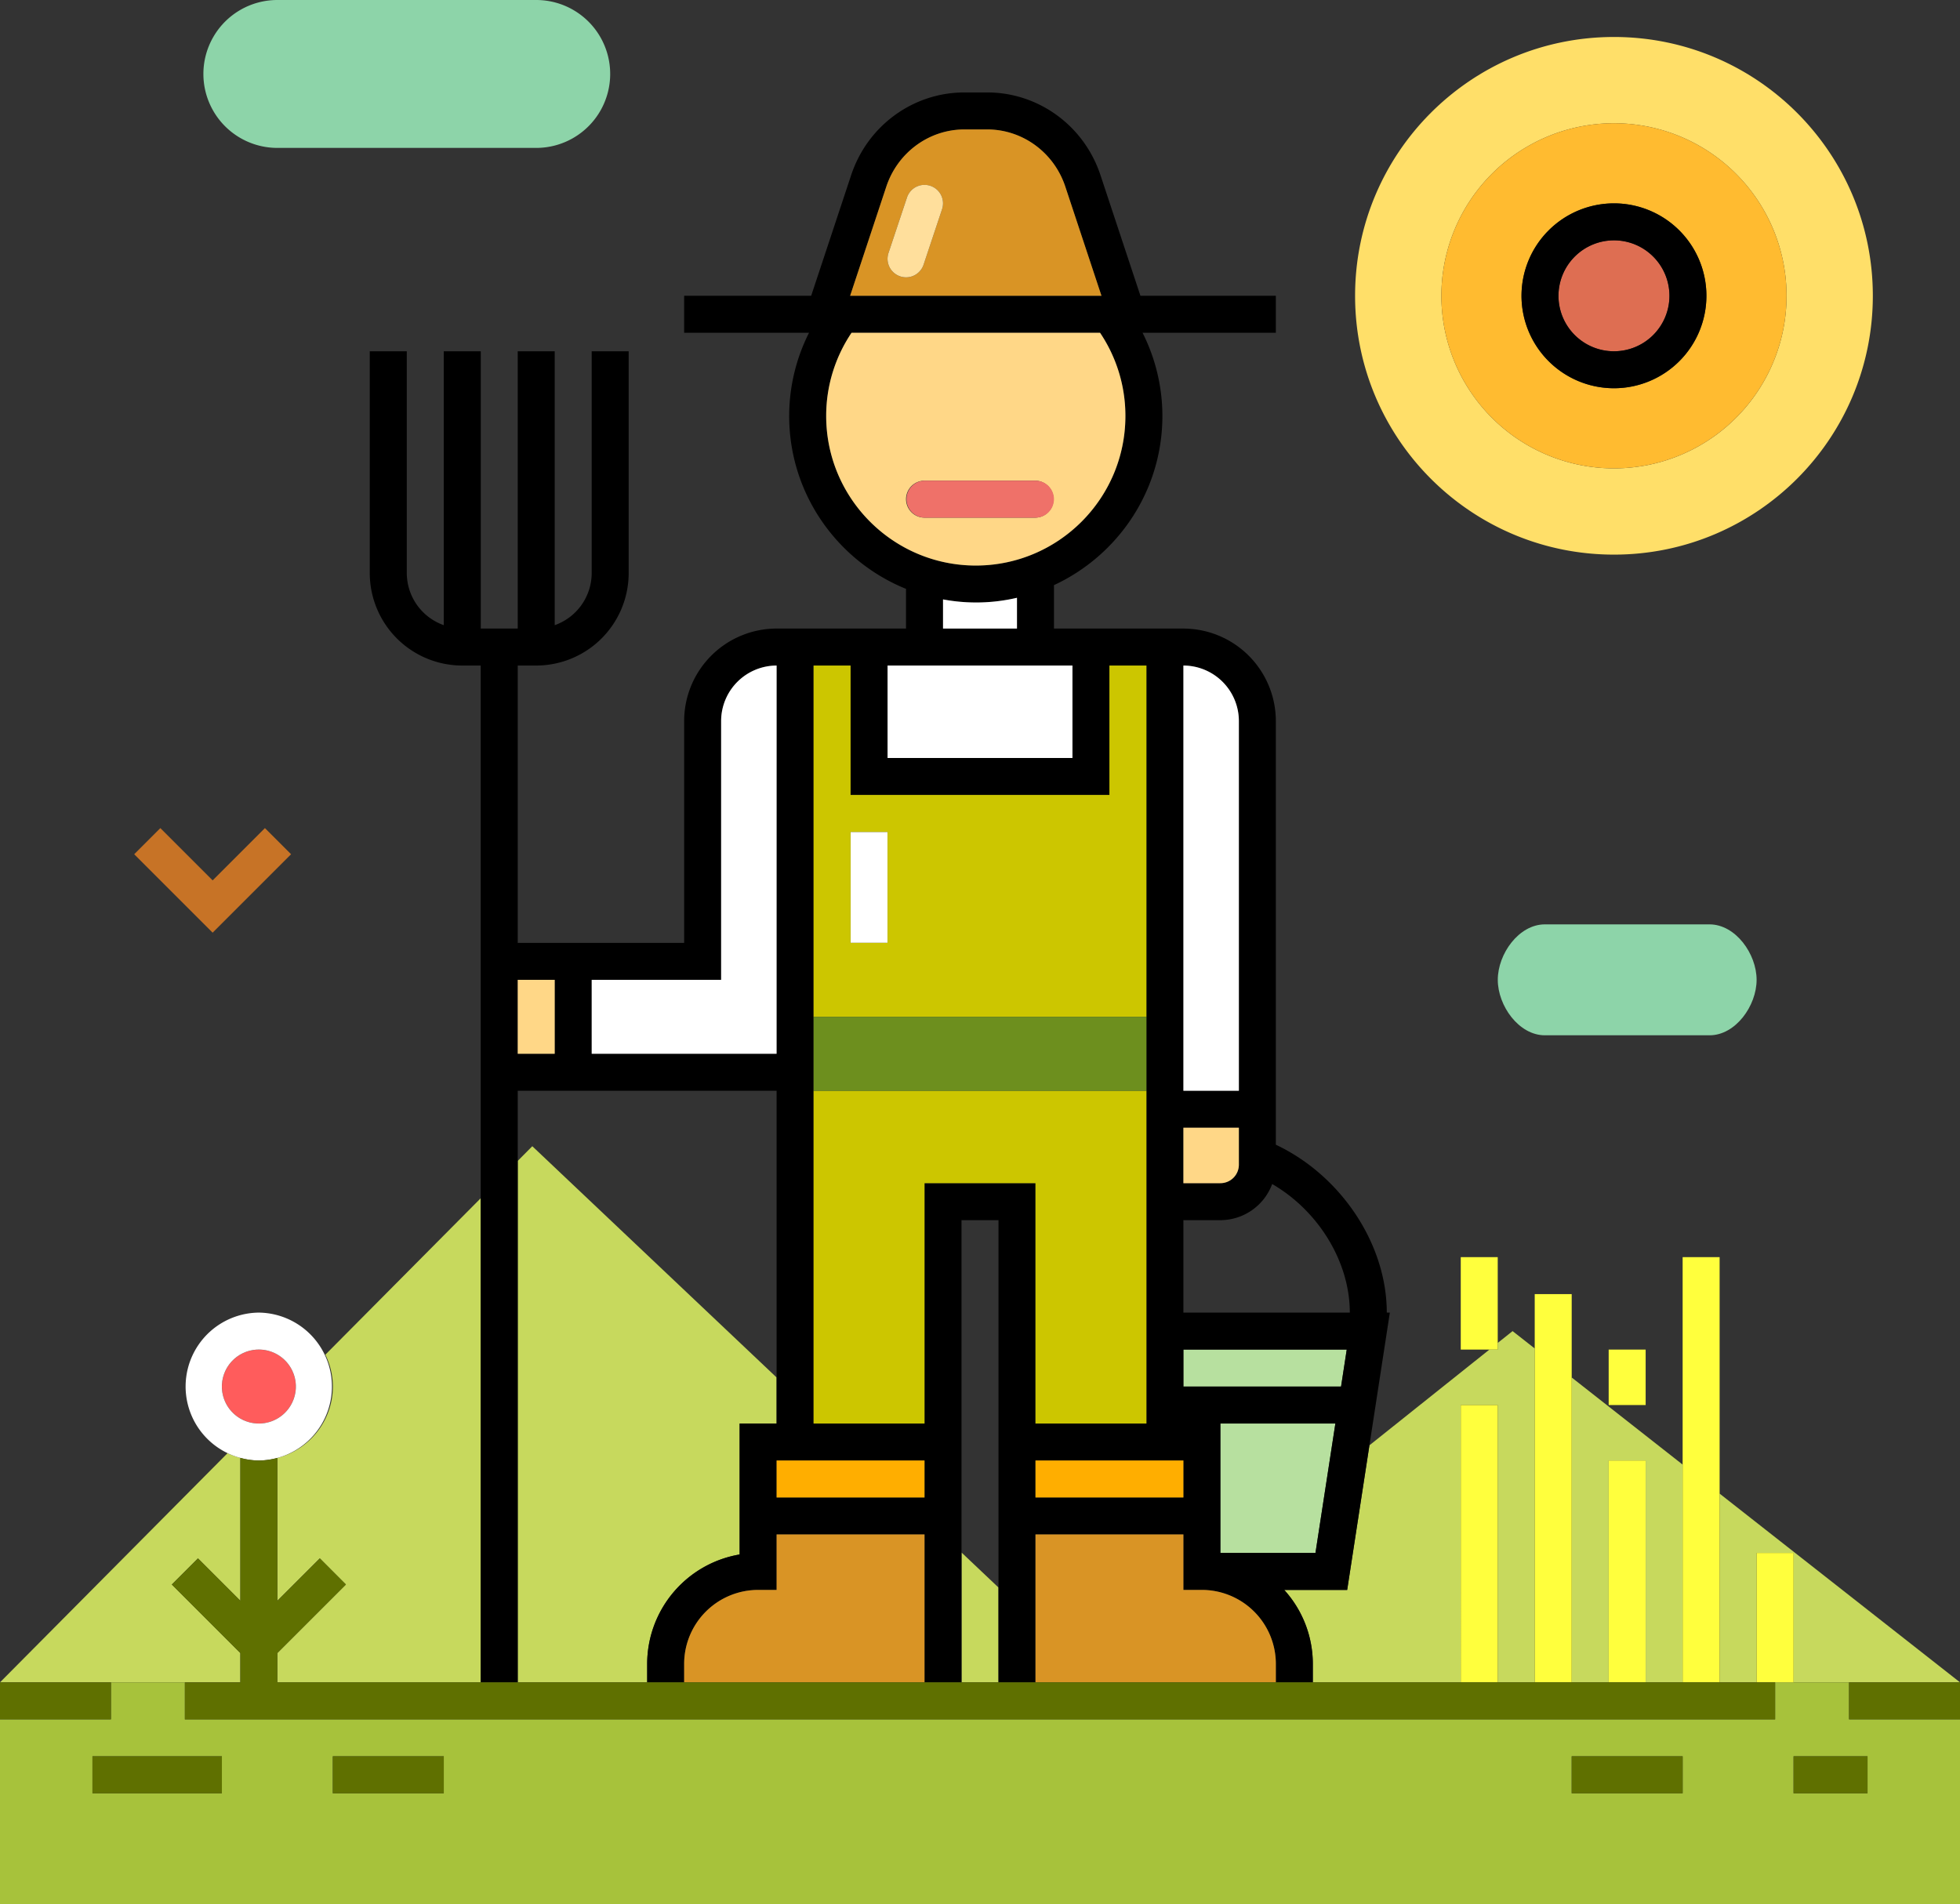 <svg id="Farmer" xmlns="http://www.w3.org/2000/svg" viewBox="0 0 1728 1679.09"><rect x="0" y="0" width="1728" height="1679.09" fill="#333333" stroke="none"/><defs><style>.cls-1{fill:#c7d95d;}.cls-2{fill:#a7c23b;}.cls-3{fill:#ffff3d;}.cls-4{fill:#ffdf69;}.cls-5{fill:#ffbb30;}.cls-6{fill:#de6e52;}.cls-7{fill:#b7e09f;}.cls-8{fill:#fff;}.cls-9{fill:#ffd787;}.cls-10{fill:#d99425;}.cls-11{fill:#ffae00;}.cls-12{fill:#ffdf9c;}.cls-13{fill:#ef7169;}.cls-14{fill:#ccc600;}.cls-15{fill:#6d8f1e;}.cls-16{fill:#ff5c5c;}.cls-17{fill:#5f7000;}.cls-18{fill:#c77326;}.cls-19{fill:#8dd4a9;}</style></defs><title>campesino</title><path class="cls-1" d="M380.53,1446v126l37.38-37.38,23,23.05-60.43,60.43v25.85H559.85V1217l-137,138a64.36,64.36,0,0,1,6.62,28.09A65.16,65.16,0,0,1,380.53,1446Z" transform="translate(-136 -160.45)"/><polygon class="cls-1" points="1418.26 1483.47 1418.26 1287.85 1450.87 1287.85 1450.87 1483.47 1483.47 1483.47 1483.47 1291.46 1385.66 1214.66 1385.66 1483.47 1418.26 1483.47"/><path class="cls-1" d="M706.57,1627.62a98,98,0,0,1,81.51-96.45V1415.7h32.6v-40.61L605.29,1171.17l-12.84,12.94v459.81H706.57Z" transform="translate(-136 -160.45)"/><path class="cls-1" d="M1268.22,1562.42a97.15,97.15,0,0,1,25.21,65.2v16.3h130.42V1399.4h32.6v244.52h32.61V1349.51l-19.52-15.32-13.09,10.44v5.86h-7.34l-105.78,84.42-19.61,127.51Z" transform="translate(-136 -160.45)"/><polygon class="cls-1" points="1548.68 1483.47 1548.68 1369.36 1581.28 1369.36 1581.28 1483.47 1630.19 1483.47 1728 1483.47 1516.08 1317.06 1516.08 1483.47 1548.68 1483.47"/><polygon class="cls-1" points="880.3 1399.85 847.7 1368.98 847.7 1483.47 880.3 1483.47 880.3 1399.85"/><path class="cls-1" d="M299,1643.92h48.9v-25.85l-60.43-60.43,23.05-23.05L347.92,1572V1446a65.37,65.37,0,0,1-11.28-4.18L136,1643.92H299Z" transform="translate(-136 -160.45)"/><path class="cls-2" d="M1766.19,1643.92H1701v32.61H299v-32.61H233.81v32.61H136v163H1864v-163h-97.81ZM331.62,1741.74H217.51v-32.61H331.62Zm195.63,0H429.43v-32.61h97.82Zm1092.22,0h-97.81v-32.61h97.81Zm163-32.61v32.61h-65.21v-32.61Z" transform="translate(-136 -160.45)"/><polygon class="cls-3" points="1385.66 1483.47 1385.66 1214.66 1385.66 1141.13 1353.06 1141.13 1353.06 1189.06 1353.06 1483.47 1385.66 1483.47"/><rect class="cls-3" x="1418.26" y="1287.85" width="32.6" height="195.62"/><polygon class="cls-3" points="1516.08 1483.47 1516.08 1317.06 1516.08 1108.53 1483.47 1108.53 1483.47 1291.46 1483.47 1483.47 1516.08 1483.47"/><rect class="cls-3" x="1287.85" y="1238.94" width="32.6" height="244.53"/><polygon class="cls-3" points="1320.45 1184.18 1320.45 1108.53 1287.85 1108.53 1287.85 1190.04 1313.11 1190.04 1320.45 1190.04 1320.45 1184.18"/><rect class="cls-3" x="1418.26" y="1190.04" width="32.6" height="48.91"/><polygon class="cls-3" points="1548.68 1369.36 1548.68 1483.47 1564.98 1483.47 1581.28 1483.47 1581.28 1369.36 1548.68 1369.36"/><path class="cls-4" d="M1558.92,649.51c126,0,228.23-102.18,228.23-228.23S1685,193.06,1558.92,193.06s-228.23,102.18-228.23,228.22S1432.88,649.51,1558.92,649.51Zm0-380.38a152.16,152.16,0,1,1-152.15,152.15A152.15,152.15,0,0,1,1558.92,269.13Z" transform="translate(-136 -160.45)"/><path class="cls-5" d="M1558.92,573.44a152.16,152.16,0,1,0-152.15-152.16A152.15,152.15,0,0,0,1558.92,573.44Zm0-233.67a81.51,81.51,0,1,1-81.51,81.51A81.61,81.61,0,0,1,1558.92,339.77Z" transform="translate(-136 -160.45)"/><circle class="cls-6" cx="1422.92" cy="260.83" r="48.91"/><path d="M1558.92,502.79a81.51,81.51,0,1,0-81.51-81.51A81.61,81.61,0,0,0,1558.92,502.79Zm0-130.41a48.91,48.91,0,1,1-48.91,48.9A49,49,0,0,1,1558.92,372.38Z" transform="translate(-136 -160.45)"/><polygon class="cls-7" points="1187.34 1190.04 1043.32 1190.04 1043.32 1222.64 1182.33 1222.64 1187.34 1190.04"/><polygon class="cls-7" points="1075.92 1255.24 1075.92 1353.06 1075.92 1369.36 1159.75 1369.36 1177.31 1255.24 1075.92 1255.24"/><path d="M592.45,1643.92V1122.26H820.68V1415.7h-32.6v115.47a98,98,0,0,0-81.51,96.45v16.3h32.6v-16.3a65.28,65.28,0,0,1,65.21-65.2h16.3v-48.91H951.09v130.41H983.7V1236.38h32.6v407.54h32.61V1513.51h130.41v48.91h16.3a65.28,65.28,0,0,1,65.21,65.2v16.3h32.6v-16.3a97.15,97.15,0,0,0-25.21-65.2h55.5l19.61-127.51,18-117h-2.7c0-60.49-40.31-120.9-97.81-148.07V796.23a81.61,81.61,0,0,0-81.51-81.51H1065.21V676.41c56.34-26.14,95.59-83.08,95.59-149.16a163.16,163.16,0,0,0-17.48-73.36h117.51V421.28H1141.45l-35.32-106.64c-14.49-43.46-54.61-72.68-99.83-72.68h-20c-45.22,0-85.34,29.22-99.83,72.72l-35.32,106.6h-112v32.61h110.1a163.16,163.16,0,0,0-17.48,73.36c0,68.94,42.7,128,103,152.45v35H820.68a81.61,81.61,0,0,0-81.51,81.51V991.85H592.45V747.32h16.3a81.6,81.6,0,0,0,81.51-81.51V470.19h-32.6V665.81a48.85,48.85,0,0,1-32.6,45.91V470.19H592.45V714.72h-32.6V470.19h-32.6V711.71a48.82,48.82,0,0,1-32.61-45.9V470.19H462V665.81a81.61,81.61,0,0,0,81.51,81.51h16.3v896.6Zm228.23-163V1448.3H951.09v32.61Zm475.07,48.9h-83.83V1415.7h101.39ZM1179.32,747.32a49,49,0,0,1,48.91,48.91v326h-48.91Zm0,407.55h48.91v32.6a16.32,16.32,0,0,1-16.31,16.3h-32.6Zm0,81.51h32.6a48.85,48.85,0,0,0,45.68-31.87c40.72,23.62,68.44,68.5,68.44,113.38H1179.32Zm0,114.11h144l-5,32.6h-139Zm0,130.42H1048.91V1448.3h130.41ZM917.4,325c10.05-30.14,37.73-50.39,68.89-50.39h20c31.17,0,58.85,20.25,68.89,50.36l31.91,96.35H885.49Zm-53,202.29a131.05,131.05,0,0,1,22.36-73.36h219.09a131,131,0,0,1,22.35,73.36c0,72.72-59.16,131.89-131.89,131.89S864.39,600,864.39,527.25ZM1032.6,687.57v27.15H967.4V689a158.26,158.26,0,0,0,65.2-1.47ZM918.49,747.32h163v81.51h-163Zm-65.21,309.74V747.32h32.61V861.43h228.22V747.32h32.61V1415.7h-97.81V1203.77H951.09V1415.7H853.28V1057.06Zm-195.62-32.61H771.77V796.23a49,49,0,0,1,48.91-48.91v342.34h-163Zm-65.21,0h32.61v65.21H592.45Z" transform="translate(-136 -160.45)"/><path class="cls-8" d="M820.68,747.32a49,49,0,0,0-48.91,48.91v228.22H657.66v65.21h163Z" transform="translate(-136 -160.45)"/><path class="cls-8" d="M1228.23,796.23a49,49,0,0,0-48.91-48.91v374.94h48.91Z" transform="translate(-136 -160.45)"/><path class="cls-8" d="M1081.51,747.32h-163v81.51h163Z" transform="translate(-136 -160.45)"/><path class="cls-9" d="M1228.23,1187.47v-32.6h-48.91v48.9h32.6A16.32,16.32,0,0,0,1228.23,1187.47Z" transform="translate(-136 -160.45)"/><path class="cls-8" d="M967.4,689v25.68h65.2V687.57A158.26,158.26,0,0,1,967.4,689Z" transform="translate(-136 -160.45)"/><path class="cls-9" d="M1128.19,527.25a131,131,0,0,0-22.35-73.36H886.75a131.05,131.05,0,0,0-22.36,73.36c0,72.72,59.18,131.89,131.91,131.89S1128.19,600,1128.19,527.25ZM934.79,600.6a16.3,16.3,0,0,1,16.3-16.3h97.82a16.31,16.31,0,0,1,0,32.61H951.09A16.31,16.31,0,0,1,934.79,600.6Z" transform="translate(-136 -160.45)"/><path class="cls-10" d="M1075.19,324.93c-10-30.11-37.72-50.36-68.89-50.36h-20c-31.16,0-58.84,20.25-68.89,50.39l-31.91,96.32H1107.1Zm-108.63,20-16.3,48.91A16.32,16.32,0,0,1,934.79,405a16.12,16.12,0,0,1-5.16-.85,16.29,16.29,0,0,1-10.3-20.62l16.3-48.9a16.3,16.3,0,1,1,30.93,10.31Z" transform="translate(-136 -160.45)"/><path class="cls-10" d="M951.09,1513.51H820.68v48.91h-16.3a65.28,65.28,0,0,0-65.21,65.2v16.3H951.09Z" transform="translate(-136 -160.45)"/><path class="cls-11" d="M951.09,1448.3H820.68v32.61H951.09Z" transform="translate(-136 -160.45)"/><path class="cls-10" d="M1260.83,1627.62a65.28,65.28,0,0,0-65.21-65.2h-16.3v-48.91H1048.91v130.41h211.92Z" transform="translate(-136 -160.45)"/><polygon class="cls-11" points="912.91 1287.85 912.91 1320.45 1043.32 1320.45 1043.32 1287.85 1010.72 1287.85 912.91 1287.85"/><rect class="cls-9" x="456.45" y="864" width="32.6" height="65.21"/><path class="cls-12" d="M956.25,324.31a16.27,16.27,0,0,0-20.62,10.31l-16.3,48.9a16.29,16.29,0,0,0,10.3,20.62,16.12,16.12,0,0,0,5.16.85,16.32,16.32,0,0,0,15.47-11.15l16.3-48.91A16.3,16.3,0,0,0,956.25,324.31Z" transform="translate(-136 -160.45)"/><path class="cls-13" d="M1065.21,600.6a16.3,16.3,0,0,0-16.3-16.3H951.09a16.31,16.31,0,0,0,0,32.61h97.82A16.31,16.31,0,0,0,1065.21,600.6Z" transform="translate(-136 -160.45)"/><rect class="cls-8" x="749.89" y="733.58" width="32.6" height="97.81"/><path class="cls-14" d="M1146.72,747.32h-32.61V861.43H885.89V747.32H853.28v309.74h293.44ZM918.49,991.85h-32.6V894h32.6Z" transform="translate(-136 -160.45)"/><path class="cls-14" d="M853.28,1415.7h97.81V1203.77h97.82V1415.7h97.81V1122.26H853.28Z" transform="translate(-136 -160.45)"/><path class="cls-15" d="M1146.72,1121.52v-64.46H853.28v65.2h293.44Z" transform="translate(-136 -160.45)"/><circle class="cls-16" cx="228.23" cy="1222.64" r="32.6"/><path class="cls-8" d="M364.23,1448.3a65.21,65.21,0,0,0,0-130.41A65.17,65.17,0,0,0,347.92,1446,64.61,64.61,0,0,0,364.23,1448.3Zm-32.61-65.21a32.61,32.61,0,1,1,32.61,32.61A32.64,32.64,0,0,1,331.62,1383.09Z" transform="translate(-136 -160.45)"/><path class="cls-17" d="M1652.08,1643.92H380.53v-25.85L441,1557.64l-23-23.05L380.53,1572V1446a58.7,58.7,0,0,1-32.61,0v126l-37.38-37.38-23.05,23.05,60.43,60.43v25.85H299v32.61H1701v-32.61h-48.9Z" transform="translate(-136 -160.45)"/><rect class="cls-17" y="1483.47" width="97.81" height="32.6"/><rect class="cls-17" x="1630.19" y="1483.47" width="97.81" height="32.6"/><rect class="cls-17" x="81.51" y="1548.68" width="114.11" height="32.6"/><rect class="cls-17" x="293.43" y="1548.68" width="97.81" height="32.6"/><rect class="cls-17" x="1385.66" y="1548.68" width="97.81" height="32.6"/><rect class="cls-17" x="1581.28" y="1548.68" width="65.21" height="32.6"/><polygon class="cls-18" points="256.63 753.26 233.57 730.21 187.47 776.31 141.37 730.21 118.32 753.26 187.47 822.42 256.63 753.26"/><path class="cls-19" d="M380.53,290.87H608.75a65.21,65.21,0,1,0,0-130.42H380.53a65.21,65.21,0,1,0,0,130.42Z" transform="translate(-136 -160.45)"/><path class="cls-19" d="M1684.68,1024.45c0-22.91-18.58-48.9-41.5-48.9H1498c-22.92,0-41.5,26-41.5,48.9s18.58,48.91,41.5,48.91h145.23C1666.1,1073.36,1684.68,1047.37,1684.68,1024.45Z" transform="translate(-136 -160.45)"/></svg>